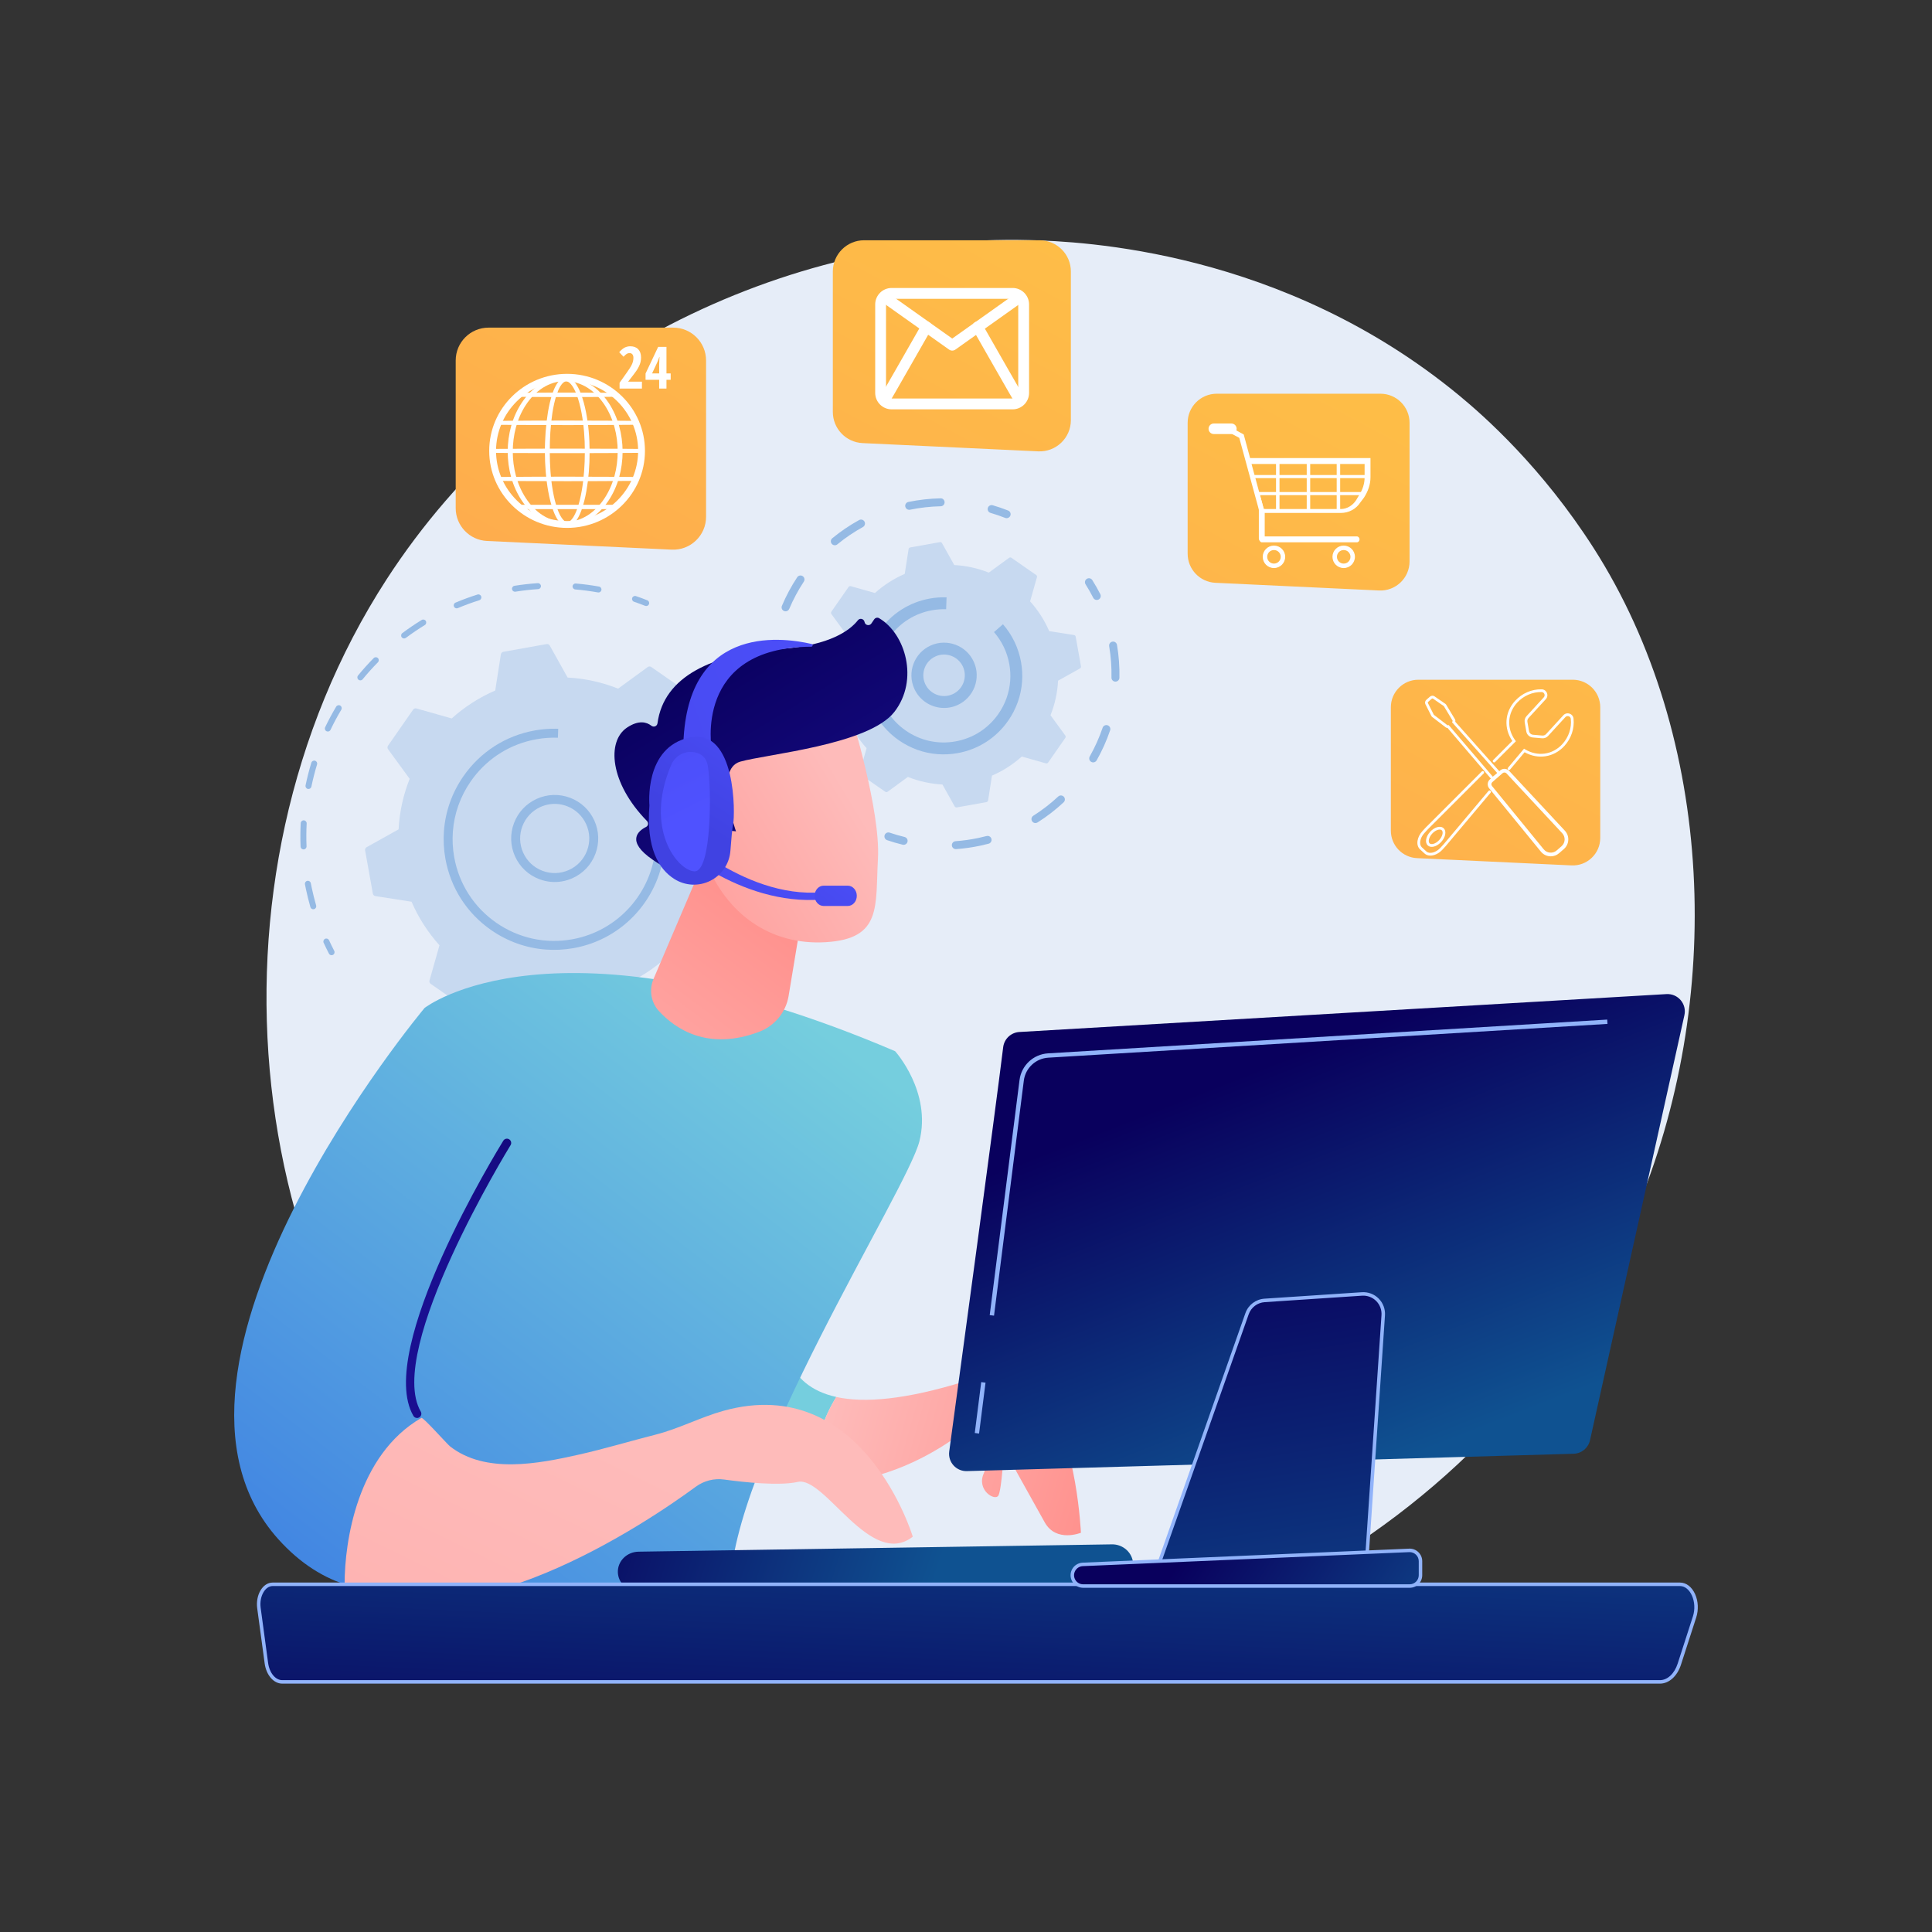 <svg width="380" height="380" viewBox="0 0 380 380" fill="none" xmlns="http://www.w3.org/2000/svg">
<rect x="0" y="0" width="380" height="380" fill="#333333" stroke="none"/>
<path d="M321.555 238.749C294.3 302.922 221.7 338.873 158.741 329.175C148.497 327.597 120.411 322.897 95.544 300.721C47.675 258.032 37.438 173.5 76.053 113.929C104.157 70.572 154.538 45.994 202.409 47.224C212.721 47.489 252.239 49.121 286.968 77.758C292.07 81.964 303.32 91.959 313.46 107.816C337.27 145.05 339.317 196.926 321.555 238.749Z" fill="#E6EDF8"/>
<path d="M151.916 140.76C151.728 140.746 151.549 140.642 151.449 140.465C151.069 139.794 150.669 139.126 150.259 138.477C150.086 138.204 150.167 137.842 150.441 137.669C150.715 137.496 151.077 137.578 151.25 137.851C151.67 138.515 152.08 139.2 152.47 139.886C152.629 140.168 152.53 140.526 152.249 140.686C152.144 140.745 152.028 140.769 151.916 140.76Z" fill="#95BAE4"/>
<path d="M105.326 214.351C104.439 214.295 103.529 214.193 102.643 214.079C102.322 214.038 102.095 213.744 102.137 213.422C102.178 213.101 102.474 212.883 102.793 212.916C103.658 213.028 104.554 213.114 105.413 213.181C106.049 213.229 106.7 213.264 107.349 213.286C107.681 213.273 107.927 213.568 107.916 213.891C107.905 214.215 107.634 214.469 107.31 214.458C106.645 214.435 105.977 214.399 105.326 214.351ZM114.792 214.133C114.518 214.112 114.288 213.9 114.254 213.618C114.216 213.296 114.445 213.004 114.767 212.966C116.228 212.791 117.703 212.546 119.152 212.239L119.278 212.213C119.594 212.145 119.906 212.348 119.973 212.664C120.04 212.981 119.838 213.293 119.521 213.36L119.395 213.386C117.912 213.701 116.402 213.951 114.906 214.13C114.867 214.135 114.829 214.136 114.792 214.133ZM126.56 211.245C126.34 211.228 126.139 211.088 126.055 210.868C125.94 210.566 126.093 210.227 126.395 210.112C127.819 209.571 129.229 208.958 130.587 208.29C130.877 208.148 131.229 208.266 131.372 208.557C131.515 208.848 131.395 209.199 131.105 209.342C129.713 210.027 128.269 210.654 126.812 211.208C126.729 211.239 126.643 211.251 126.56 211.245ZM137.267 205.58C137.098 205.567 136.935 205.482 136.83 205.331C136.644 205.066 136.709 204.7 136.974 204.515C138.217 203.645 139.433 202.705 140.59 201.721C140.836 201.512 141.206 201.542 141.416 201.788C141.626 202.035 141.596 202.405 141.349 202.615C140.165 203.623 138.919 204.585 137.647 205.476C137.532 205.556 137.397 205.59 137.267 205.58ZM146.261 197.465C146.139 197.456 146.02 197.41 145.921 197.324C145.676 197.112 145.65 196.742 145.862 196.497C146.855 195.351 147.806 194.143 148.69 192.906C148.878 192.643 149.244 192.581 149.508 192.77C149.772 192.959 149.833 193.325 149.644 193.589C148.74 194.854 147.765 196.091 146.748 197.265C146.622 197.41 146.44 197.479 146.261 197.465ZM153.018 187.407C152.943 187.401 152.868 187.381 152.796 187.345C152.507 187.199 152.392 186.845 152.538 186.557C153.225 185.202 153.856 183.799 154.412 182.387C154.531 182.085 154.872 181.939 155.173 182.057C155.474 182.176 155.622 182.517 155.503 182.818C154.934 184.263 154.288 185.7 153.585 187.087C153.474 187.305 153.247 187.424 153.018 187.407ZM157.131 176.01C157.102 176.008 157.073 176.003 157.044 175.997C156.729 175.925 156.53 175.611 156.602 175.295C156.938 173.812 157.207 172.297 157.402 170.794C157.443 170.472 157.739 170.236 158.059 170.287C158.38 170.329 158.606 170.623 158.565 170.944C158.366 172.484 158.09 174.035 157.746 175.554C157.681 175.841 157.416 176.031 157.131 176.01ZM158.328 163.947C158.031 163.925 157.794 163.681 157.786 163.378C157.748 161.86 157.638 160.326 157.458 158.817C157.419 158.496 157.649 158.204 157.97 158.166C158.293 158.126 158.584 158.357 158.622 158.678C158.807 160.224 158.92 161.795 158.959 163.348C158.967 163.672 158.711 163.941 158.387 163.949C158.367 163.949 158.348 163.949 158.328 163.947ZM156.548 151.959C156.308 151.941 156.094 151.776 156.027 151.53C155.621 150.061 155.143 148.599 154.607 147.185C154.492 146.882 154.645 146.544 154.947 146.428C155.249 146.315 155.589 146.465 155.704 146.769C156.253 148.217 156.742 149.714 157.157 151.218C157.243 151.53 157.06 151.853 156.748 151.939C156.681 151.958 156.614 151.964 156.548 151.959Z" fill="#95BAE4"/>
<path d="M95.292 212.543C95.252 212.54 95.212 212.532 95.171 212.521C94.418 212.302 93.657 212.062 92.91 211.807C92.603 211.703 92.44 211.37 92.544 211.063C92.649 210.756 92.983 210.589 93.288 210.697C94.018 210.946 94.762 211.181 95.498 211.395C95.809 211.485 95.988 211.81 95.898 212.121C95.82 212.392 95.562 212.563 95.292 212.543Z" fill="#95BAE4"/>
<path d="M65.176 187.876C64.98 187.861 64.796 187.749 64.698 187.561C64.339 186.868 63.988 186.151 63.656 185.429C63.521 185.135 63.65 184.787 63.944 184.651C64.239 184.516 64.587 184.645 64.722 184.939C65.046 185.644 65.388 186.344 65.74 187.021C65.889 187.308 65.776 187.662 65.489 187.811C65.389 187.864 65.281 187.884 65.176 187.876Z" fill="#95BAE4"/>
<path d="M61.574 178.838C61.336 178.82 61.124 178.658 61.054 178.416C60.722 177.263 60.427 176.082 60.177 174.907C60.109 174.583 60.044 174.26 59.981 173.937C59.92 173.619 60.128 173.312 60.446 173.251C60.766 173.188 61.072 173.398 61.133 173.715C61.194 174.031 61.258 174.347 61.325 174.663C61.569 175.811 61.857 176.965 62.181 178.091C62.271 178.402 62.091 178.727 61.78 178.817C61.711 178.837 61.642 178.843 61.574 178.838ZM59.661 167.069C59.368 167.047 59.132 166.808 59.12 166.508C59.058 164.979 59.067 163.429 59.147 161.901C59.163 161.578 59.439 161.329 59.762 161.346C60.074 161.366 60.335 161.639 60.317 161.962C60.239 163.455 60.231 164.968 60.291 166.46C60.305 166.783 60.053 167.056 59.729 167.07C59.706 167.071 59.684 167.07 59.661 167.069ZM60.632 155.182C60.606 155.181 60.581 155.177 60.556 155.172C60.239 155.107 60.035 154.796 60.1 154.479C60.409 152.981 60.792 151.479 61.238 150.016C61.332 149.706 61.662 149.533 61.97 149.626C62.279 149.721 62.454 150.048 62.36 150.358C61.924 151.787 61.55 153.252 61.249 154.716C61.188 155.008 60.921 155.204 60.632 155.182ZM64.435 143.882C64.364 143.877 64.293 143.859 64.225 143.826C63.933 143.687 63.809 143.337 63.949 143.045C64.609 141.664 65.34 140.299 66.123 138.985C66.288 138.707 66.648 138.614 66.927 138.781C67.205 138.947 67.296 139.307 67.13 139.585C66.365 140.868 65.651 142.202 65.008 143.55C64.9 143.775 64.668 143.9 64.435 143.882ZM70.828 133.819C70.712 133.811 70.597 133.768 70.501 133.688C70.25 133.483 70.213 133.114 70.419 132.863C71.387 131.681 72.423 130.53 73.497 129.439C73.724 129.209 74.096 129.206 74.326 129.433C74.557 129.661 74.559 130.032 74.332 130.263C73.283 131.328 72.271 132.452 71.326 133.606C71.2 133.76 71.012 133.833 70.828 133.819ZM79.44 125.578C79.276 125.565 79.12 125.485 79.014 125.344C78.82 125.085 78.873 124.717 79.132 124.523C80.355 123.608 81.636 122.739 82.942 121.94C83.218 121.771 83.579 121.857 83.748 122.134C83.917 122.409 83.831 122.77 83.554 122.94C82.28 123.721 81.028 124.569 79.834 125.462C79.716 125.551 79.576 125.588 79.44 125.578ZM89.781 119.652C89.568 119.636 89.372 119.505 89.284 119.294C89.158 118.996 89.298 118.652 89.597 118.526C91.006 117.933 92.46 117.399 93.918 116.938C94.228 116.84 94.556 117.012 94.654 117.32C94.752 117.629 94.581 117.959 94.272 118.056C92.847 118.507 91.428 119.028 90.052 119.608C89.963 119.645 89.871 119.659 89.781 119.652ZM101.244 116.382C100.98 116.362 100.753 116.163 100.71 115.889C100.659 115.569 100.876 115.269 101.196 115.218C102.707 114.976 104.247 114.802 105.773 114.7C106.093 114.681 106.375 114.923 106.397 115.247C106.419 115.57 106.174 115.849 105.851 115.871C104.361 115.97 102.857 116.14 101.381 116.376C101.335 116.383 101.289 116.385 101.244 116.382ZM117.673 116.531C117.653 116.53 117.633 116.527 117.613 116.524C116.14 116.259 114.64 116.062 113.154 115.937C112.832 115.909 112.592 115.626 112.619 115.303C112.646 114.982 112.927 114.743 113.247 114.767C113.249 114.767 113.251 114.768 113.253 114.768C114.775 114.896 116.312 115.099 117.82 115.369C118.138 115.426 118.351 115.731 118.293 116.05C118.24 116.348 117.969 116.553 117.673 116.531Z" fill="#95BAE4"/>
<path d="M127.057 119.196C126.999 119.192 126.941 119.179 126.884 119.157C126.172 118.875 125.441 118.606 124.711 118.358C124.404 118.253 124.241 117.92 124.345 117.614C124.449 117.307 124.783 117.14 125.089 117.248C125.836 117.502 126.586 117.777 127.316 118.066C127.617 118.185 127.764 118.525 127.646 118.826C127.549 119.072 127.306 119.215 127.057 119.196Z" fill="#95BAE4"/>
<path d="M128.091 131.186C127.884 131.041 127.608 131.044 127.404 131.193L121.581 135.444C118.452 134.201 115.102 133.448 111.643 133.265L108.13 126.975C108.007 126.755 107.757 126.637 107.508 126.681L98.997 128.206C98.748 128.251 98.555 128.448 98.516 128.697L97.405 135.816C94.224 137.189 91.344 139.057 88.841 141.309L81.905 139.344C81.661 139.275 81.401 139.368 81.257 139.575L76.317 146.672C76.172 146.879 76.175 147.156 76.324 147.36L80.575 153.182C79.332 156.311 78.579 159.661 78.397 163.121L72.106 166.634C71.886 166.757 71.767 167.006 71.812 167.255L73.337 175.767C73.381 176.016 73.579 176.209 73.829 176.248L80.947 177.359C82.32 180.54 84.188 183.42 86.44 185.923L84.474 192.859C84.406 193.102 84.499 193.362 84.706 193.506L91.803 198.447C92.01 198.591 92.287 198.588 92.491 198.439L98.313 194.188C101.442 195.431 104.792 196.184 108.252 196.367L111.764 202.657C111.888 202.878 112.137 202.996 112.386 202.951L120.898 201.427C121.147 201.382 121.34 201.185 121.378 200.935L122.489 193.817C125.67 192.444 128.551 190.575 131.053 188.324L137.99 190.289C138.233 190.358 138.493 190.265 138.637 190.057L143.578 182.961C143.722 182.753 143.719 182.477 143.57 182.273L139.319 176.45C140.562 173.321 141.315 169.972 141.498 166.512L147.788 162.999C148.008 162.876 148.127 162.626 148.082 162.378L146.557 153.866C146.513 153.617 146.315 153.424 146.066 153.385L138.947 152.274C137.575 149.093 135.706 146.213 133.455 143.71L135.42 136.774C135.489 136.531 135.396 136.271 135.188 136.126L128.091 131.186Z" fill="#C7D9F0"/>
<path d="M108.476 173.457C107.666 173.396 106.86 173.219 106.08 172.925C103.941 172.117 102.245 170.526 101.303 168.442C100.362 166.359 100.288 164.034 101.095 161.896C101.902 159.757 103.493 158.061 105.577 157.119C107.659 156.178 109.985 156.105 112.123 156.911C114.262 157.718 115.958 159.31 116.9 161.393C117.841 163.476 117.915 165.801 117.108 167.94C116.301 170.078 114.71 171.774 112.626 172.716C111.304 173.314 109.884 173.562 108.476 173.457ZM109.599 158.134C108.48 158.051 107.352 158.248 106.301 158.723C102.885 160.266 101.362 164.302 102.906 167.718C103.654 169.373 105.002 170.637 106.701 171.279C108.4 171.92 110.247 171.861 111.902 171.113C113.557 170.365 114.821 169.018 115.462 167.318C116.104 165.619 116.045 163.772 115.297 162.118C114.548 160.463 113.201 159.198 111.502 158.557C110.882 158.323 110.241 158.182 109.599 158.134Z" fill="#95BAE4"/>
<path d="M107.354 186.767C103.523 186.481 99.823 185.176 96.587 182.923C91.82 179.604 88.63 174.628 87.606 168.911C87.277 167.074 87.184 165.231 87.32 163.418C87.606 159.587 88.912 155.888 91.164 152.653C94.483 147.886 99.459 144.696 105.177 143.672C105.326 143.646 105.475 143.62 105.625 143.597C106.855 143.402 108.098 143.313 109.332 143.33C109.486 143.332 109.64 143.336 109.794 143.341L109.732 145.099C108.321 145.05 106.892 145.152 105.487 145.404C100.511 146.295 96.147 148.97 93.108 152.97C92.937 153.195 92.77 153.425 92.608 153.658C90.538 156.631 89.338 160.031 89.075 163.552C88.95 165.219 89.035 166.912 89.338 168.6C90.279 173.855 93.21 178.429 97.592 181.479C101.973 184.53 107.28 185.691 112.535 184.749C121.693 183.108 128.283 175.436 128.944 166.559C129.066 164.921 128.986 163.242 128.684 161.553C128.045 157.986 126.455 154.666 124.086 151.95L125.412 150.794C127.99 153.749 129.72 157.362 130.415 161.242C130.745 163.081 130.831 164.907 130.699 166.689C129.979 176.348 122.809 184.696 112.845 186.481C111.009 186.81 109.167 186.903 107.354 186.767Z" fill="#95BAE4"/>
<path d="M215.665 118.004C215.402 117.985 215.155 117.833 215.027 117.58C214.566 116.675 214.059 115.783 213.518 114.928C213.288 114.564 213.397 114.082 213.761 113.851C214.126 113.621 214.608 113.73 214.839 114.094C215.405 114.989 215.937 115.924 216.419 116.871C216.615 117.256 216.461 117.726 216.077 117.922C215.945 117.989 215.803 118.015 215.665 118.004Z" fill="#95BAE4"/>
<path d="M187.94 167.008C187.56 166.98 187.249 166.677 187.221 166.285C187.19 165.855 187.514 165.481 187.944 165.451C189.456 165.343 190.981 165.127 192.48 164.808C193.008 164.696 193.531 164.571 194.048 164.436C194.465 164.326 194.892 164.576 195.001 164.993C195.111 165.411 194.862 165.837 194.444 165.947C193.904 166.089 193.358 166.218 192.804 166.336C191.236 166.669 189.638 166.896 188.056 167.009C188.017 167.012 187.978 167.011 187.94 167.008ZM203.601 161.883C203.362 161.865 203.135 161.739 202.998 161.522C202.767 161.156 202.876 160.674 203.241 160.444C204.981 159.345 206.627 158.074 208.134 156.666C208.449 156.371 208.942 156.387 209.238 156.703C209.532 157.018 209.516 157.512 209.2 157.807C207.622 159.282 205.898 160.613 204.075 161.765C203.928 161.858 203.762 161.895 203.601 161.883ZM214.958 149.951C214.847 149.943 214.736 149.911 214.632 149.852C214.257 149.64 214.125 149.163 214.337 148.788C215.354 146.992 216.206 145.093 216.869 143.144C217.008 142.736 217.45 142.515 217.86 142.656C218.269 142.795 218.487 143.238 218.348 143.647C217.653 145.689 216.761 147.677 215.696 149.557C215.542 149.829 215.25 149.973 214.958 149.951ZM219.334 134.067C218.923 134.036 218.603 133.689 218.612 133.272C218.655 131.217 218.503 129.142 218.16 127.103C218.089 126.677 218.376 126.275 218.801 126.203C219.225 126.128 219.629 126.418 219.701 126.843C220.06 128.979 220.219 131.153 220.174 133.304C220.165 133.736 219.808 134.078 219.377 134.069C219.362 134.069 219.348 134.068 219.334 134.067Z" fill="#95BAE4"/>
<path d="M177.677 166.162C177.636 166.159 177.594 166.153 177.551 166.143C176.518 165.894 175.486 165.593 174.484 165.25C174.076 165.11 173.859 164.667 173.998 164.258C174.138 163.851 174.582 163.634 174.99 163.772C175.946 164.1 176.931 164.387 177.918 164.624C178.337 164.726 178.595 165.147 178.494 165.566C178.403 165.943 178.052 166.19 177.677 166.162Z" fill="#95BAE4"/>
<path d="M155.606 148.901C155.345 148.882 155.1 148.732 154.97 148.482C154.483 147.542 154.033 146.566 153.633 145.579C153.471 145.179 153.663 144.723 154.063 144.561C154.462 144.399 154.918 144.592 155.08 144.992C155.462 145.934 155.892 146.866 156.357 147.763C156.555 148.145 156.406 148.617 156.023 148.815C155.89 148.885 155.746 148.912 155.606 148.901Z" fill="#95BAE4"/>
<path d="M151.934 136.247C151.56 136.219 151.249 135.923 151.215 135.536C151.054 133.69 151.041 131.818 151.179 129.971C151.199 129.701 151.222 129.432 151.249 129.163C151.292 128.734 151.685 128.447 152.103 128.463C152.533 128.505 152.846 128.888 152.803 129.317C152.778 129.574 152.756 129.83 152.736 130.088C152.605 131.851 152.617 133.638 152.771 135.4C152.809 135.83 152.491 136.208 152.061 136.247C152.019 136.25 151.976 136.25 151.934 136.247ZM154.455 120.238C154.373 120.232 154.29 120.213 154.21 120.178C153.812 120.011 153.626 119.553 153.794 119.155C154.618 117.202 155.629 115.313 156.798 113.541C157.036 113.181 157.519 113.082 157.88 113.319C158.24 113.556 158.339 114.041 158.102 114.401C156.986 116.093 156.02 117.898 155.233 119.763C155.099 120.079 154.78 120.262 154.455 120.238ZM164.139 107.245C163.935 107.23 163.736 107.134 163.595 106.963C163.32 106.63 163.368 106.137 163.701 105.863C165.339 104.516 167.113 103.313 168.974 102.289C169.351 102.081 169.827 102.219 170.035 102.596C170.242 102.974 170.105 103.449 169.727 103.657C167.951 104.635 166.257 105.783 164.694 107.069C164.532 107.203 164.333 107.26 164.139 107.245ZM178.764 100.271C178.425 100.245 178.13 99.999 178.057 99.65C177.97 99.227 178.242 98.814 178.665 98.727C180.752 98.297 182.882 98.058 184.994 98.017C185.435 97.991 185.782 98.35 185.791 98.782C185.799 99.213 185.456 99.57 185.025 99.578C183.008 99.618 180.974 99.846 178.98 100.257C178.907 100.272 178.835 100.276 178.764 100.271Z" fill="#95BAE4"/>
<path d="M197.938 101.919C197.861 101.913 197.784 101.896 197.709 101.866C196.766 101.494 195.796 101.161 194.824 100.879C194.41 100.759 194.172 100.325 194.292 99.911C194.412 99.497 194.845 99.258 195.26 99.379C196.278 99.675 197.295 100.023 198.283 100.413C198.684 100.572 198.881 101.025 198.722 101.427C198.593 101.753 198.27 101.943 197.938 101.919Z" fill="#95BAE4"/>
<path d="M198.941 109.713C198.799 109.614 198.61 109.616 198.47 109.718L194.487 112.626C192.346 111.776 190.055 111.261 187.688 111.136L185.285 106.833C185.201 106.682 185.03 106.601 184.86 106.631L179.037 107.674C178.867 107.705 178.735 107.84 178.708 108.011L177.948 112.88C175.772 113.82 173.802 115.098 172.089 116.638L167.344 115.294C167.178 115.247 167 115.31 166.901 115.452L163.521 120.307C163.423 120.449 163.425 120.638 163.527 120.777L166.435 124.761C165.584 126.901 165.07 129.193 164.944 131.56L160.641 133.963C160.49 134.047 160.409 134.218 160.44 134.388L161.483 140.211C161.513 140.381 161.649 140.513 161.819 140.54L166.689 141.3C167.628 143.476 168.906 145.446 170.447 147.158L169.102 151.903C169.055 152.07 169.119 152.248 169.261 152.346L174.116 155.726C174.258 155.825 174.447 155.823 174.586 155.721L178.569 152.813C180.71 153.663 183.001 154.178 185.368 154.303L187.771 158.606C187.856 158.757 188.026 158.838 188.196 158.808L194.019 157.765C194.19 157.734 194.322 157.599 194.348 157.428L195.108 152.558C197.285 151.62 199.255 150.341 200.967 148.801L205.712 150.145C205.878 150.192 206.056 150.129 206.155 149.987L209.535 145.132C209.633 144.99 209.631 144.801 209.529 144.661L206.622 140.678C207.472 138.538 207.987 136.246 208.112 133.879L212.415 131.476C212.566 131.392 212.647 131.221 212.616 131.051L211.573 125.228C211.543 125.058 211.408 124.926 211.237 124.899L206.367 124.139C205.428 121.963 204.15 119.993 202.609 118.281L203.954 113.536C204.001 113.369 203.937 113.192 203.795 113.093L198.941 109.713Z" fill="#C7D9F0"/>
<path d="M185.218 139.228C182.947 139.058 180.834 137.685 179.832 135.469C178.373 132.241 179.812 128.428 183.039 126.968H183.04C186.267 125.51 190.081 126.949 191.539 130.176C192.999 133.404 191.559 137.217 188.332 138.677C187.321 139.133 186.253 139.305 185.218 139.228ZM184.005 129.103C181.954 130.03 181.04 132.453 181.967 134.504C182.894 136.554 185.316 137.469 187.367 136.541C189.417 135.614 190.331 133.192 189.405 131.141C188.478 129.092 186.055 128.176 184.005 129.103Z" fill="#95BAE4"/>
<path d="M184.444 148.335C181.722 148.133 179.095 147.205 176.796 145.605C173.41 143.247 171.145 139.713 170.417 135.652C170.183 134.347 170.117 133.038 170.214 131.75C170.417 129.029 171.344 126.402 172.944 124.104C175.302 120.718 178.837 118.452 182.898 117.725C183.982 117.53 185.085 117.451 186.177 117.49L186.094 119.832C185.169 119.799 184.232 119.866 183.311 120.031C180.016 120.622 177.129 122.405 175.134 125.072C175.105 125.112 175.075 125.152 175.046 125.193C174.985 125.275 174.926 125.358 174.867 125.442C173.51 127.392 172.723 129.621 172.551 131.929C172.469 133.021 172.525 134.132 172.723 135.238C173.341 138.684 175.262 141.682 178.135 143.682C181.007 145.683 184.486 146.445 187.931 145.825C191.376 145.209 194.375 143.287 196.374 140.415C197.731 138.465 198.519 136.236 198.691 133.928C198.773 132.836 198.716 131.725 198.518 130.619C198.099 128.28 197.057 126.103 195.505 124.324L197.27 122.784C199.102 124.883 200.33 127.449 200.824 130.205C201.058 131.51 201.124 132.819 201.028 134.107C200.824 136.827 199.897 139.455 198.297 141.753C195.94 145.139 192.405 147.404 188.344 148.132C187.04 148.365 185.731 148.431 184.444 148.335Z" fill="#95BAE4"/>
<path d="M164.489 274.765C144.186 270.288 159.481 240.17 160.202 239.004L123.818 251.78C123.818 251.78 120.569 269.289 143.21 285.403C148.938 289.479 154.734 291.236 160.198 291.595C159.825 284.567 161.906 278.948 164.489 274.765Z" fill="url(#paint0_linear_1284_1122)"/>
<path d="M205.814 276.155C199.849 268.864 189.95 271.64 189.95 271.64C178.154 275.314 170.009 275.986 164.489 274.769C161.906 278.952 159.824 284.571 160.198 291.599C172.02 292.375 182.286 286.58 186.927 283.428C188.598 282.294 190.879 282.663 192.061 284.301C193.262 285.964 194.29 288.067 193.515 289.752C191.988 293.075 195.707 295.328 196.37 294.154C197.033 292.98 197.476 285.028 197.476 285.028C197.476 285.028 203.234 295.435 205.496 299.448C207.757 303.461 212.604 301.471 212.604 301.471C212.604 301.471 211.78 283.445 205.814 276.155Z" fill="url(#paint1_linear_1284_1122)"/>
<path d="M83.505 198.256C83.505 198.256 109.051 178.131 176.054 206.756C176.054 206.756 183.3 214.749 180.831 224.489C178.363 234.23 143.469 288.427 143.637 312.733C143.637 312.733 118.425 330.002 83.267 317.012C83.267 317.012 67.442 253.886 83.505 198.256Z" fill="url(#paint2_linear_1284_1122)"/>
<path d="M137.712 171.051L128.544 192.533C127.634 194.666 128.025 197.145 129.593 198.854C132.76 202.308 139.186 206.802 149.361 202.923C152.387 201.768 154.58 199.092 155.109 195.896L159.009 172.352L137.712 171.051Z" fill="url(#paint3_linear_1284_1122)"/>
<path d="M82.882 278.884C75.487 266.181 100.553 225.626 100.553 225.626L83.505 198.258C83.505 198.258 24.386 268.867 54.719 302.715C59.067 307.568 63.799 310.47 68.715 311.895C69.942 294.213 77.226 284.124 82.882 278.884Z" fill="url(#paint4_linear_1284_1122)"/>
<path d="M82.271 278.866C81.909 278.972 81.508 278.824 81.31 278.483C73.749 265.496 97.959 226.036 98.992 224.362C99.235 223.97 99.751 223.846 100.147 224.09C100.541 224.333 100.663 224.851 100.42 225.244C100.172 225.645 75.701 265.515 82.76 277.639C82.993 278.039 82.857 278.553 82.457 278.786C82.397 278.82 82.335 278.847 82.271 278.866Z" fill="url(#paint5_linear_1284_1122)"/>
<path d="M142.32 277.483C137.784 278.741 133.564 280.997 129.007 282.157C123.946 283.445 118.943 284.959 113.847 286.106C105.918 287.891 95.487 289.937 88.524 284.488C87.937 284.028 83.215 278.69 82.882 278.883C70.24 286.187 67.781 303.255 67.781 311.536C90.831 324.14 127.082 299.597 136.847 292.425C138.454 291.245 140.442 290.734 142.417 291.004C146.41 291.552 153.293 292.288 156.923 291.472C162.232 290.279 171.233 308.681 179.532 302.248C179.532 302.248 169.837 269.855 142.32 277.483Z" fill="url(#paint6_linear_1284_1122)"/>
<path d="M167.418 140.688C167.418 140.688 173.207 159.435 172.683 168.878C172.159 178.321 173.502 184.636 162.44 185.315C151.378 185.995 142.84 179.57 138.931 169.669C138.931 169.669 132.779 154.4 135.177 148.695C137.575 142.99 167.418 140.688 167.418 140.688Z" fill="url(#paint7_linear_1284_1122)"/>
<path d="M143.388 163.359L144.76 163.512C144.76 163.512 140.401 151.289 145.595 149.806C150.788 148.323 170.907 146.506 175.93 139.999C180.772 133.726 178.093 124.627 172.904 121.586C172.576 121.393 172.151 121.51 171.937 121.825L171.389 122.63C171.014 123.182 170.158 122.996 170.045 122.339C169.938 121.716 169.138 121.493 168.747 121.99C167.214 123.932 163.318 126.934 153.688 127.623C140.024 128.601 130.568 133.032 129.319 142.261C129.239 142.845 128.577 143.098 128.11 142.737C127.189 142.025 125.639 141.566 123.327 143.107C119.306 145.789 119.915 153.975 127.239 161.47C127.586 161.826 127.517 162.424 127.072 162.647C125.505 163.436 123.075 165.456 128.382 169.102C133.81 172.832 137.264 172.876 138.59 172.69C138.947 172.64 139.216 172.35 139.234 171.99L139.642 163.734C139.663 163.306 140.04 162.986 140.464 163.033L143.388 163.359Z" fill="url(#paint8_linear_1284_1122)"/>
<path d="M143.534 165.115C143.534 165.115 141.839 153.362 136.361 155.993C130.883 158.624 137.591 169.087 141.66 169.973L143.534 165.115Z" fill="url(#paint9_linear_1284_1122)"/>
<path d="M125.556 313.099C125.627 313.101 125.698 313.102 125.77 313.1L218.79 311.661C221.09 311.626 222.917 309.827 222.872 307.644C222.827 305.461 220.919 303.684 218.626 303.756L125.606 305.195C123.306 305.23 121.479 307.029 121.524 309.212C121.568 311.327 123.354 313.027 125.556 313.099Z" fill="url(#paint10_linear_1284_1122)"/>
<path d="M161.764 176.914C145.191 178.32 131.632 165.342 131.536 165.147V162.223C131.628 162.409 145.915 176.831 161.669 175.495L161.764 176.914Z" fill="url(#paint11_linear_1284_1122)"/>
<path d="M168.521 176.196C168.521 177.299 167.725 178.193 166.743 178.193H162C161.018 178.193 160.222 177.299 160.222 176.196C160.222 175.093 161.018 174.199 162 174.199H166.743C167.725 174.199 168.521 175.093 168.521 176.196Z" fill="url(#paint12_linear_1284_1122)"/>
<path d="M140.003 147.506C140.003 147.506 136.218 127.311 159.565 127.198C159.888 127.196 159.942 126.733 159.627 126.66C153.231 125.186 134.668 123.004 134.388 147.239C137.945 148.52 140.003 147.506 140.003 147.506Z" fill="url(#paint13_linear_1284_1122)"/>
<path d="M135.725 145.042C126.614 146.891 127.734 158.413 127.734 158.413C127.078 166.774 129.518 170.919 132.646 172.894C134.782 174.244 137.471 174.368 139.727 173.23C141.983 172.092 143.477 169.854 143.663 167.334C143.831 165.059 144.024 162.896 144.193 162.128C144.601 160.266 144.836 143.193 135.725 145.042Z" fill="url(#paint14_linear_1284_1122)"/>
<path d="M136.562 147.953C134.671 147.624 132.806 148.629 132.045 150.391C126.6 163.005 133.285 171.211 136.567 171.382C140.027 171.562 139.956 154.92 139.222 150.653C138.914 148.865 137.778 148.164 136.562 147.953Z" fill="url(#paint15_linear_1284_1122)"/>
<path d="M50.93 316.275C50.775 315.126 50.986 313.938 51.506 313.035C52.026 312.132 52.8 311.609 53.618 311.609H330.443C331.518 311.609 332.518 312.394 333.097 313.69C333.676 314.987 333.754 316.616 333.303 318.013L330.303 327.311C329.616 329.44 328.128 330.803 326.49 330.803H55.517C53.994 330.803 52.684 329.256 52.395 327.114L50.93 316.275Z" fill="url(#paint16_linear_1284_1122)"/>
<path d="M326.49 331.149H55.517C53.822 331.149 52.366 329.473 52.054 327.163L50.589 316.324C50.424 315.097 50.65 313.837 51.208 312.867C51.793 311.852 52.671 311.27 53.617 311.27H330.442C331.662 311.27 332.771 312.123 333.41 313.553C334.026 314.932 334.108 316.64 333.629 318.122L330.629 327.419C329.898 329.685 328.273 331.149 326.49 331.149ZM51.269 316.232L52.734 327.071C52.999 329.037 54.17 330.463 55.517 330.463H326.49C327.97 330.463 329.339 329.186 329.976 327.209L332.977 317.912C333.404 316.586 333.332 315.061 332.784 313.834C332.258 312.658 331.383 311.956 330.443 311.956H53.617C52.923 311.956 52.261 312.413 51.803 313.21C51.318 314.051 51.123 315.152 51.269 316.232Z" fill="#91B3FA"/>
<path d="M197.313 205.969C195.749 218.745 188.715 270.657 186.702 285.489C186.418 287.575 188.075 289.41 190.179 289.35L309.507 285.935C311.069 285.89 312.4 284.79 312.739 283.265L331.302 199.669C331.792 197.459 330.033 195.393 327.773 195.526L200.498 202.98C198.853 203.077 197.513 204.333 197.313 205.969Z" fill="url(#paint17_linear_1284_1122)"/>
<path d="M245.278 258.391L227.642 308.447L268.65 309.316L272.064 258.691C272.224 256.316 270.254 254.343 267.878 254.501L248.728 255.773C247.157 255.877 245.8 256.907 245.278 258.391Z" fill="url(#paint18_linear_1284_1122)"/>
<path d="M268.969 309.668L268.642 309.661L227.16 308.782L244.954 258.279C245.523 256.664 246.995 255.546 248.705 255.433L267.855 254.161C269.089 254.082 270.293 254.533 271.165 255.406C272.037 256.279 272.489 257.486 272.406 258.717L268.969 309.668ZM228.122 308.116L268.329 308.969L271.721 258.671C271.791 257.637 271.411 256.624 270.679 255.891C269.947 255.158 268.935 254.778 267.901 254.846L248.75 256.117C247.315 256.213 246.078 257.151 245.601 258.507L228.122 308.116Z" fill="#91B3FA"/>
<path d="M211.019 309.158C210.567 310.535 211.593 311.952 213.042 311.952H277.263C278.44 311.952 279.393 310.998 279.393 309.822V307.067C279.393 305.855 278.383 304.888 277.172 304.939L212.951 307.694C212.065 307.732 211.295 308.315 211.019 309.158Z" fill="url(#paint19_linear_1284_1122)"/>
<path d="M277.263 312.298H213.042C212.24 312.298 211.509 311.925 211.039 311.276C210.568 310.626 210.442 309.816 210.692 309.054C211.011 308.082 211.913 307.399 212.936 307.355L277.157 304.6C277.837 304.57 278.482 304.815 278.973 305.285C279.465 305.756 279.735 306.39 279.735 307.071V309.825C279.736 311.189 278.626 312.298 277.263 312.298ZM277.265 305.284C277.239 305.284 277.213 305.284 277.186 305.285L212.965 308.04C212.226 308.072 211.575 308.565 211.344 309.268C211.163 309.819 211.255 310.404 211.595 310.873C211.935 311.343 212.462 311.612 213.042 311.612H277.263C278.248 311.612 279.05 310.811 279.05 309.825V307.071C279.05 306.579 278.854 306.121 278.499 305.78C278.163 305.459 277.727 305.284 277.265 305.284Z" fill="#91B3FA"/>
<path d="M195.511 258.775L194.664 258.668L200.527 212.431C200.891 209.563 203.248 207.355 206.134 207.181L316.119 200.539L316.171 201.391L206.186 208.033C203.709 208.182 201.685 210.077 201.374 212.538L195.511 258.775Z" fill="#91B3FA"/>
<path d="M192.571 281.96L191.725 281.854L192.994 271.844L193.841 271.95L192.571 281.96Z" fill="#91B3FA"/>
<path d="M233.595 83.165V108.908C233.595 111.966 235.998 114.485 239.053 114.629L271.245 116.141C274.511 116.295 277.242 113.689 277.242 110.42V83.165C277.242 80.002 274.677 77.438 271.514 77.438H239.322C236.159 77.438 233.595 80.002 233.595 83.165Z" fill="url(#paint20_linear_1284_1122)"/>
<path d="M245.88 90.1L244.623 85.455L240.956 83.457L240.468 84.351L243.749 86.123L247.66 100.462L247.781 100.888H263.737C265.291 100.888 266.722 100.125 267.565 98.819L268.281 97.875C269.05 96.682 269.558 95.311 269.558 93.891V90.1H245.88ZM268.402 93.891C268.402 95.113 268.017 96.301 267.354 97.327L266.721 98.391C266.068 99.402 264.942 100.117 263.737 100.117H248.564L247.734 97.052L246.16 91.256H268.402V93.891Z" fill="white"/>
<path d="M267.408 106.088C267.408 106.37 267.179 106.665 266.895 106.665H248.173C247.89 106.665 247.599 106.222 247.599 105.94V97.112C247.599 97.014 247.656 97.035 247.703 96.957L248.565 100.116H248.754V105.509H266.895C267.179 105.509 267.408 105.804 267.408 106.088Z" fill="white"/>
<path d="M257.699 90.602H257.016V100.211H257.699V90.602Z" fill="white"/>
<path d="M251.663 90.602H250.979V100.211H251.663V90.602Z" fill="white"/>
<path d="M263.594 90.602H262.91V100.211H263.594V90.602Z" fill="white"/>
<path d="M268.648 93.43H246.421V94.041H268.648V93.43Z" fill="white"/>
<path d="M268.092 96.777H247.392V97.388H268.092V96.777Z" fill="white"/>
<path d="M250.572 107.312C249.353 107.312 248.364 108.301 248.364 109.52C248.364 110.739 249.352 111.727 250.572 111.727C251.791 111.727 252.779 110.739 252.779 109.52C252.779 108.301 251.791 107.312 250.572 107.312ZM250.572 110.852C249.836 110.852 249.239 110.256 249.239 109.52C249.239 108.784 249.836 108.187 250.572 108.187C251.308 108.187 251.904 108.784 251.904 109.52C251.904 110.256 251.307 110.852 250.572 110.852Z" fill="white"/>
<path d="M264.29 107.312C263.07 107.312 262.082 108.301 262.082 109.52C262.082 110.739 263.07 111.727 264.29 111.727C265.508 111.727 266.497 110.739 266.497 109.52C266.497 108.301 265.509 107.312 264.29 107.312ZM264.29 110.852C263.554 110.852 262.957 110.256 262.957 109.52C262.957 108.784 263.554 108.187 264.29 108.187C265.025 108.187 265.622 108.784 265.622 109.52C265.622 110.256 265.025 110.852 264.29 110.852Z" fill="white"/>
<path d="M243.232 84.334C243.232 84.907 242.768 85.371 242.195 85.371H238.744C238.171 85.371 237.707 84.907 237.707 84.334C237.707 83.761 238.171 83.297 238.744 83.297H242.195C242.768 83.297 243.232 83.761 243.232 84.334Z" fill="white"/>
<path d="M163.808 53.401V81.015C163.808 84.296 166.386 86.998 169.663 87.152L204.195 88.775C207.697 88.939 210.627 86.144 210.627 82.638V53.401C210.627 50.008 207.876 47.258 204.483 47.258H169.951C166.558 47.258 163.808 50.008 163.808 53.401Z" fill="url(#paint21_linear_1284_1122)"/>
<path d="M199.171 80.512H175.374C173.59 80.512 172.14 79.061 172.14 77.278V59.875C172.14 58.092 173.59 56.641 175.374 56.641H199.171C200.954 56.641 202.405 58.092 202.405 59.875V77.278C202.405 79.061 200.954 80.512 199.171 80.512ZM175.374 58.772C174.766 58.772 174.271 59.267 174.271 59.875V77.278C174.271 77.886 174.766 78.381 175.374 78.381H199.171C199.779 78.381 200.274 77.886 200.274 77.278V59.875C200.274 59.267 199.779 58.772 199.171 58.772H175.374Z" fill="white"/>
<path d="M187.293 68.959C187.078 68.959 186.862 68.894 186.677 68.763L173.342 59.306C172.862 58.966 172.749 58.3 173.089 57.82C173.43 57.34 174.095 57.227 174.575 57.568L187.293 66.587L199.845 57.671C200.325 57.33 200.99 57.442 201.331 57.923C201.672 58.403 201.559 59.068 201.079 59.409L187.91 68.762C187.726 68.893 187.51 68.959 187.293 68.959Z" fill="white"/>
<path d="M174.122 79.768L173.813 77.659L173.957 78.715L173.064 78.134C173.312 77.737 178.121 69.326 181.293 63.768C181.585 63.258 182.235 63.078 182.747 63.371C183.258 63.663 183.436 64.314 183.144 64.825C183.144 64.825 181.087 68.428 179.026 72.033C177.995 73.835 176.963 75.638 176.187 76.99C174.639 79.687 174.639 79.687 174.122 79.768Z" fill="white"/>
<path d="M200.383 79.767C199.868 79.685 199.868 79.685 198.32 76.99C197.544 75.637 196.512 73.835 195.481 72.032C193.42 68.428 191.363 64.825 191.363 64.825C191.071 64.314 191.249 63.663 191.76 63.371C192.271 63.079 192.922 63.257 193.214 63.768C196.386 69.325 201.195 77.736 201.443 78.134L200.55 78.715L200.383 79.767Z" fill="white"/>
<path d="M273.565 139.099V163.388C273.565 166.274 275.833 168.65 278.716 168.786L309.089 170.213C312.17 170.358 314.747 167.899 314.747 164.815V139.099C314.747 136.115 312.328 133.695 309.343 133.695H278.969C275.985 133.695 273.565 136.115 273.565 139.099Z" fill="url(#paint22_linear_1284_1122)"/>
<path d="M281.338 168.286C280.896 168.286 280.493 168.151 280.187 167.871L279.308 167.064C278.883 166.674 278.706 166.074 278.811 165.376C278.91 164.717 279.252 164.04 279.774 163.47L280.36 162.831C280.402 162.786 280.444 162.742 280.487 162.699L291.442 151.744C291.548 151.639 291.718 151.639 291.824 151.744C291.929 151.849 291.929 152.02 291.824 152.126L280.869 163.08C280.831 163.118 280.794 163.157 280.758 163.196L280.172 163.835C279.721 164.326 279.427 164.902 279.344 165.456C279.267 165.972 279.384 166.401 279.673 166.667L280.552 167.473C281.17 168.04 282.442 167.701 283.33 166.732L283.916 166.093C283.953 166.054 283.988 166.014 284.022 165.973L292.771 155.567C292.867 155.453 293.037 155.438 293.151 155.534C293.265 155.63 293.28 155.8 293.184 155.914L284.435 166.32C284.396 166.367 284.355 166.413 284.314 166.458L283.728 167.097C283.022 167.866 282.119 168.286 281.338 168.286ZM281.603 166.567C281.304 166.567 281.036 166.477 280.83 166.288C280.22 165.729 280.425 164.547 281.296 163.597C281.695 163.163 282.174 162.845 282.647 162.703C283.168 162.546 283.626 162.616 283.937 162.901C284.247 163.185 284.356 163.636 284.245 164.169C284.144 164.652 283.869 165.157 283.47 165.591C282.893 166.22 282.19 166.567 281.603 166.567ZM283.166 163.161C283.029 163.161 282.896 163.191 282.802 163.22C282.421 163.334 282.028 163.598 281.694 163.962C281.06 164.652 280.827 165.553 281.195 165.89C281.521 166.19 282.372 165.99 283.072 165.227V165.227C283.406 164.862 283.635 164.448 283.717 164.058C283.758 163.862 283.793 163.502 283.572 163.298C283.458 163.194 283.31 163.161 283.166 163.161ZM296.807 151.455C296.746 151.455 296.684 151.434 296.634 151.392C296.52 151.296 296.505 151.126 296.601 151.012L299.757 147.258L299.955 147.378C302.413 148.875 305.361 148.466 307.291 146.362C308.541 144.999 309.148 143.187 308.958 141.388C308.932 141.146 308.777 140.956 308.543 140.879C308.358 140.817 308.088 140.829 307.888 141.048L304.487 144.755C304.191 145.078 303.753 145.249 303.315 145.211L301.486 145.054C300.843 144.998 300.316 144.515 300.205 143.879L299.89 142.07C299.815 141.638 299.947 141.186 300.244 140.863L303.645 137.155C303.845 136.937 303.834 136.668 303.757 136.488C303.66 136.262 303.457 136.124 303.213 136.119C301.409 136.085 299.651 136.846 298.402 138.208C296.471 140.312 296.318 143.285 298.021 145.605L298.158 145.791L294.069 149.88C293.964 149.985 293.793 149.985 293.688 149.88C293.582 149.775 293.582 149.604 293.688 149.499L297.452 145.735C295.736 143.23 295.947 140.086 298.004 137.843C299.358 136.367 301.257 135.539 303.224 135.58C303.678 135.588 304.072 135.855 304.253 136.275C304.435 136.702 304.355 137.179 304.042 137.52L300.642 141.228C300.457 141.428 300.375 141.709 300.422 141.977L300.737 143.786C300.805 144.181 301.132 144.482 301.532 144.516L303.362 144.674C303.634 144.697 303.905 144.591 304.09 144.39L307.49 140.683C307.803 140.342 308.271 140.221 308.712 140.366C309.146 140.509 309.446 140.879 309.494 141.331C309.701 143.283 309.043 145.25 307.689 146.726C305.631 148.969 302.517 149.45 299.874 147.956L297.014 151.358C296.96 151.422 296.884 151.455 296.807 151.455Z" fill="white"/>
<path d="M305.018 168.427C304.947 168.427 304.875 168.423 304.802 168.417C304.12 168.36 303.505 168.036 303.071 167.505L292.906 155.059C292.466 154.521 292.532 153.742 293.056 153.285L295.061 151.536C295.584 151.08 296.365 151.12 296.838 151.628L307.791 163.388C308.258 163.889 308.495 164.542 308.46 165.226C308.424 165.91 308.121 166.535 307.604 166.986L306.661 167.808C306.2 168.211 305.623 168.427 305.018 168.427ZM295.533 152.078L293.529 153.827C293.299 154.027 293.271 154.368 293.463 154.604L303.628 167.05C303.937 167.428 304.376 167.659 304.863 167.701C305.35 167.741 305.82 167.588 306.188 167.266L307.131 166.444C307.5 166.122 307.716 165.677 307.741 165.189C307.767 164.701 307.597 164.235 307.264 163.878L296.312 152.119C296.104 151.896 295.763 151.878 295.533 152.078Z" fill="white"/>
<path d="M293.546 153.508L284.723 143.188C284.584 143.184 284.454 143.14 284.348 143.058L281.701 141.028C281.628 140.972 281.571 140.903 281.529 140.821L280.357 138.5C280.213 138.216 280.301 137.853 280.57 137.618L281.231 137.042C281.5 136.807 281.871 136.769 282.133 136.95L284.277 138.429C284.348 138.478 284.407 138.54 284.452 138.614L286.164 141.454C286.255 141.604 286.277 141.784 286.231 141.961L295.321 152.171L293.546 153.508ZM284.942 142.614L293.627 152.772L294.529 152.093L285.592 142.053L285.684 141.886C285.716 141.828 285.723 141.767 285.702 141.732L283.99 138.893C283.985 138.885 283.979 138.878 283.971 138.873L281.827 137.394C281.779 137.361 281.673 137.372 281.586 137.448L280.925 138.025C280.837 138.101 280.812 138.204 280.838 138.257L282.011 140.577C282.015 140.586 282.021 140.594 282.03 140.6L284.676 142.63C284.699 142.648 284.741 142.654 284.787 142.644L284.942 142.614Z" fill="white"/>
<path d="M89.631 70.903V99.946C89.631 103.397 92.342 106.239 95.789 106.401L132.109 108.107C135.792 108.28 138.874 105.34 138.874 101.653V70.903C138.874 67.334 135.981 64.441 132.412 64.441H96.093C92.524 64.441 89.631 67.334 89.631 70.903Z" fill="url(#paint23_linear_1284_1122)"/>
<path d="M115.596 88.827C115.593 91.408 115.416 93.994 114.963 96.538C114.848 97.174 114.715 97.806 114.557 98.433C114.398 99.059 114.215 99.68 113.99 100.287C113.763 100.892 113.501 101.489 113.144 102.035C112.964 102.305 112.761 102.565 112.509 102.778C112.383 102.884 112.245 102.978 112.093 103.047C111.942 103.115 111.776 103.159 111.608 103.162C111.44 103.167 111.272 103.134 111.118 103.071C110.963 103.009 110.821 102.919 110.693 102.817C110.435 102.61 110.227 102.354 110.044 102.085C109.681 101.544 109.415 100.948 109.186 100.344C108.958 99.738 108.773 99.117 108.613 98.492C108.452 97.865 108.318 97.233 108.203 96.598C107.972 95.327 107.814 94.044 107.708 92.757C107.603 91.47 107.55 90.179 107.543 88.888C107.54 88.242 107.558 87.597 107.581 86.952C107.605 86.307 107.64 85.662 107.687 85.018C107.782 83.731 107.924 82.447 108.136 81.173C108.242 80.536 108.365 79.902 108.514 79.273C108.663 78.645 108.836 78.022 109.051 77.412C109.159 77.107 109.277 76.806 109.411 76.512C109.546 76.217 109.696 75.93 109.873 75.658C110.05 75.387 110.254 75.128 110.507 74.921C110.634 74.819 110.774 74.729 110.927 74.669C111.079 74.607 111.245 74.577 111.409 74.583C111.574 74.588 111.736 74.629 111.886 74.695C112.036 74.761 112.174 74.852 112.3 74.954C112.553 75.161 112.763 75.413 112.948 75.678C113.317 76.212 113.596 76.8 113.837 77.399C114.077 78 114.274 78.616 114.447 79.238C114.618 79.861 114.763 80.49 114.889 81.124C115.387 83.659 115.589 86.246 115.596 88.827ZM115.406 88.827C115.408 87.541 115.36 86.255 115.253 84.973C115.148 83.692 114.989 82.414 114.752 81.15C114.634 80.518 114.496 79.89 114.332 79.269C114.168 78.648 113.978 78.034 113.747 77.435C113.514 76.838 113.244 76.251 112.886 75.722C112.705 75.459 112.502 75.209 112.258 75.005C112.137 74.904 112.004 74.816 111.861 74.75C111.718 74.686 111.564 74.643 111.407 74.639C111.251 74.634 111.095 74.666 110.95 74.726C110.804 74.785 110.671 74.872 110.549 74.973C110.306 75.176 110.109 75.431 109.937 75.7C109.766 75.969 109.621 76.255 109.491 76.548C109.361 76.841 109.247 77.141 109.143 77.444C108.937 78.052 108.771 78.674 108.63 79.3C108.489 79.927 108.372 80.56 108.274 81.195C108.077 82.466 107.95 83.747 107.869 85.031C107.787 86.314 107.759 87.601 107.761 88.887C107.758 90.173 107.801 91.459 107.896 92.742C107.992 94.024 108.139 95.303 108.359 96.57C108.469 97.203 108.598 97.833 108.752 98.456C108.907 99.079 109.086 99.697 109.307 100.298C109.529 100.898 109.788 101.489 110.139 102.021C110.315 102.284 110.516 102.535 110.759 102.733C110.881 102.831 111.013 102.916 111.156 102.975C111.299 103.033 111.452 103.066 111.605 103.06C111.759 103.056 111.91 103.016 112.05 102.951C112.19 102.886 112.32 102.797 112.439 102.695C112.677 102.49 112.873 102.236 113.047 101.97C113.391 101.434 113.647 100.843 113.866 100.241C114.084 99.638 114.261 99.021 114.414 98.397C114.567 97.773 114.694 97.143 114.803 96.51C115.022 95.243 115.167 93.964 115.263 92.682C115.361 91.4 115.406 90.113 115.406 88.827Z" fill="white"/>
<path d="M111.572 103.54C111.376 103.54 111.171 103.499 110.979 103.421C110.802 103.351 110.632 103.25 110.46 103.113C110.203 102.906 109.973 102.648 109.735 102.298C109.405 101.806 109.12 101.229 108.836 100.478C108.622 99.907 108.43 99.288 108.25 98.586C108.096 97.982 107.96 97.354 107.834 96.666C107.613 95.448 107.45 94.18 107.335 92.789C107.232 91.525 107.176 90.213 107.169 88.89C107.166 88.199 107.186 87.516 107.207 86.939C107.231 86.284 107.267 85.628 107.314 84.992C107.418 83.593 107.566 82.324 107.767 81.112C107.882 80.421 108.007 79.791 108.15 79.187C108.317 78.481 108.497 77.859 108.698 77.287C108.82 76.942 108.942 76.637 109.071 76.356C109.228 76.013 109.388 75.718 109.56 75.453C109.792 75.099 110.018 74.837 110.272 74.63C110.441 74.493 110.615 74.389 110.79 74.32C110.991 74.239 111.211 74.201 111.424 74.208C111.627 74.214 111.835 74.262 112.038 74.352C112.208 74.427 112.371 74.528 112.536 74.663C112.789 74.869 113.017 75.123 113.256 75.463C113.592 75.949 113.888 76.52 114.185 77.259C114.412 77.828 114.616 78.443 114.808 79.138C114.975 79.744 115.122 80.37 115.257 81.051C115.73 83.46 115.964 86.003 115.972 88.827V88.828C115.968 91.67 115.758 94.214 115.333 96.605C115.209 97.293 115.074 97.921 114.921 98.527C114.743 99.228 114.554 99.847 114.342 100.419C114.06 101.171 113.78 101.75 113.458 102.242C113.224 102.594 113 102.855 112.752 103.066C112.585 103.207 112.421 103.313 112.249 103.391C112.038 103.486 111.826 103.535 111.615 103.539C111.601 103.539 111.587 103.54 111.572 103.54ZM111.377 75.016C111.283 75.016 111.186 75.036 111.093 75.074C110.993 75.115 110.891 75.179 110.789 75.264C110.604 75.418 110.434 75.621 110.254 75.903C110.107 76.135 109.97 76.396 109.834 76.702C109.719 76.962 109.608 77.245 109.498 77.567C109.313 78.111 109.149 78.706 108.996 79.384C108.864 79.971 108.749 80.583 108.645 81.254C108.461 82.443 108.33 83.687 108.244 85.055C108.169 86.225 108.134 87.478 108.137 88.887C108.133 90.188 108.179 91.475 108.271 92.715C108.372 94.076 108.522 95.316 108.729 96.506C108.845 97.172 108.972 97.78 109.117 98.366C109.284 99.04 109.461 99.629 109.659 100.169C109.913 100.856 110.165 101.379 110.452 101.814C110.637 102.09 110.81 102.29 110.996 102.442C111.099 102.525 111.201 102.588 111.298 102.627C111.401 102.669 111.498 102.685 111.594 102.686C111.691 102.683 111.792 102.658 111.894 102.611C111.993 102.565 112.094 102.498 112.196 102.41C112.38 102.252 112.55 102.048 112.734 101.766C113.015 101.329 113.264 100.803 113.516 100.113C113.711 99.572 113.887 98.981 114.051 98.308C114.194 97.725 114.32 97.116 114.435 96.447C114.638 95.267 114.787 94.027 114.891 92.655C114.985 91.418 115.033 90.13 115.032 88.828V88.827C115.035 87.53 114.984 86.244 114.881 85.005C114.769 83.642 114.607 82.404 114.385 81.221C114.262 80.561 114.126 79.955 113.971 79.366C113.794 78.699 113.607 78.112 113.398 77.572C113.133 76.892 112.872 76.371 112.577 75.934C112.387 75.657 112.21 75.454 112.02 75.296C111.915 75.209 111.809 75.14 111.707 75.094C111.599 75.045 111.495 75.019 111.399 75.016C111.391 75.016 111.384 75.016 111.377 75.016Z" fill="white"/>
<path d="M122.084 88.824C122.075 90.486 121.862 92.149 121.419 93.752C120.968 95.351 120.288 96.889 119.365 98.27C118.904 98.96 118.381 99.609 117.797 100.199C117.213 100.787 116.567 101.316 115.866 101.759C115.164 102.2 114.407 102.553 113.613 102.793C112.82 103.033 111.993 103.159 111.164 103.159C110.336 103.159 109.508 103.035 108.714 102.795C107.921 102.556 107.162 102.204 106.46 101.763C105.758 101.32 105.111 100.792 104.526 100.204C103.941 99.615 103.417 98.966 102.955 98.276C102.03 96.894 101.349 95.355 100.896 93.755C100.673 92.954 100.507 92.137 100.397 91.312C100.288 90.488 100.233 89.656 100.229 88.824C100.234 87.992 100.289 87.161 100.399 86.336C100.509 85.512 100.675 84.695 100.899 83.894C101.353 82.294 102.035 80.756 102.961 79.376C103.424 78.687 103.948 78.039 104.533 77.451C105.118 76.863 105.764 76.335 106.466 75.894C107.168 75.455 107.926 75.105 108.718 74.866C109.51 74.626 110.337 74.501 111.164 74.5C111.992 74.502 112.818 74.627 113.609 74.868C114.401 75.107 115.159 75.458 115.861 75.898C116.562 76.34 117.207 76.868 117.791 77.456C118.375 78.044 118.898 78.693 119.36 79.382C120.283 80.762 120.964 82.299 121.416 83.897C121.86 85.5 122.074 87.162 122.084 88.824ZM121.866 88.824C121.863 87.181 121.66 85.536 121.228 83.95C120.793 82.366 120.14 80.837 119.239 79.462C118.789 78.776 118.279 78.128 117.706 77.54C117.134 76.952 116.501 76.421 115.81 75.979C115.118 75.54 114.37 75.186 113.586 74.947C112.802 74.707 111.984 74.582 111.164 74.579C110.345 74.582 109.527 74.709 108.743 74.949C107.96 75.189 107.213 75.543 106.521 75.983C105.83 76.425 105.199 76.957 104.627 77.545C104.056 78.134 103.546 78.781 103.097 79.468C102.199 80.843 101.546 82.371 101.114 83.954C100.899 84.746 100.743 85.554 100.637 86.368C100.532 87.182 100.48 88.003 100.478 88.824C100.48 89.645 100.533 90.466 100.639 91.28C100.745 92.094 100.902 92.902 101.118 93.694C101.551 95.276 102.204 96.803 103.103 98.177C103.552 98.863 104.062 99.51 104.633 100.098C105.205 100.684 105.836 101.216 106.527 101.657C107.218 102.095 107.965 102.447 108.747 102.687C109.529 102.927 110.346 103.054 111.164 103.059C111.983 103.055 112.8 102.929 113.582 102.689C114.365 102.45 115.112 102.099 115.804 101.661C116.496 101.22 117.128 100.689 117.7 100.103C118.272 99.515 118.783 98.868 119.233 98.182C120.134 96.809 120.789 95.281 121.224 93.698C121.657 92.112 121.862 90.468 121.866 88.824Z" fill="white"/>
<path d="M111.166 103.537C110.305 103.537 109.444 103.409 108.608 103.156C107.8 102.913 107.011 102.552 106.263 102.082C105.556 101.637 104.883 101.095 104.263 100.47C103.678 99.881 103.134 99.214 102.646 98.487C101.728 97.115 101.018 95.558 100.537 93.859C100.312 93.049 100.14 92.21 100.028 91.363C99.918 90.535 99.86 89.682 99.856 88.827C99.861 87.967 99.919 87.114 100.029 86.287C100.142 85.441 100.314 84.602 100.54 83.793C101.023 82.093 101.733 80.538 102.652 79.168C103.139 78.442 103.683 77.775 104.269 77.186C104.891 76.561 105.563 76.02 106.269 75.576C107.012 75.111 107.8 74.751 108.612 74.507C109.446 74.254 110.305 74.126 111.165 74.125C112.028 74.126 112.887 74.256 113.72 74.509C114.531 74.754 115.318 75.114 116.061 75.58C116.766 76.025 117.437 76.566 118.058 77.191C118.643 77.781 119.186 78.447 119.672 79.173C120.589 80.544 121.298 82.099 121.778 83.796C122.221 85.391 122.45 87.082 122.46 88.823V88.827C122.451 90.568 122.223 92.259 121.782 93.853C121.303 95.552 120.595 97.109 119.678 98.481C119.192 99.208 118.649 99.876 118.064 100.465C117.445 101.09 116.773 101.633 116.067 102.078C115.32 102.548 114.531 102.91 113.723 103.154C112.889 103.407 112.029 103.535 111.166 103.537ZM111.165 74.956C110.388 74.959 109.61 75.078 108.854 75.309C108.124 75.533 107.407 75.867 106.723 76.301C106.089 76.707 105.475 77.214 104.897 77.808C104.358 78.363 103.859 78.991 103.412 79.675C102.569 80.965 101.918 82.438 101.477 84.054C101.274 84.801 101.117 85.597 101.01 86.418C100.908 87.204 100.855 88.015 100.853 88.826C100.856 89.637 100.909 90.447 101.012 91.233C101.119 92.052 101.276 92.847 101.48 93.596C101.922 95.21 102.574 96.683 103.418 97.971C103.864 98.654 104.364 99.282 104.903 99.836C105.481 100.43 106.096 100.936 106.729 101.341C107.408 101.771 108.124 102.103 108.858 102.328C109.612 102.56 110.389 102.68 111.167 102.683C111.943 102.68 112.72 102.561 113.474 102.331C114.209 102.106 114.926 101.774 115.606 101.344C116.239 100.941 116.854 100.435 117.434 99.84C117.973 99.286 118.474 98.659 118.922 97.976C119.766 96.688 120.42 95.215 120.865 93.599C121.278 92.086 121.489 90.479 121.492 88.825C121.49 87.171 121.28 85.564 120.868 84.05C120.424 82.433 119.772 80.959 118.928 79.67C118.48 78.987 117.979 78.359 117.44 77.804C116.862 77.211 116.246 76.704 115.61 76.297C114.927 75.864 114.209 75.531 113.478 75.308C112.722 75.077 111.944 74.958 111.165 74.956Z" fill="white"/>
<path d="M98.421 83.151L101.701 83.125L104.98 83.11L111.539 83.098L118.098 83.111L121.377 83.127L124.656 83.156C124.662 83.156 124.666 83.161 124.666 83.166C124.666 83.166 124.662 83.175 124.656 83.176L121.377 83.204L118.098 83.221L111.539 83.234L104.98 83.222L101.701 83.207L98.421 83.18C98.414 83.18 98.407 83.174 98.407 83.174C98.407 83.158 98.414 83.151 98.421 83.151Z" fill="white"/>
<path d="M111.539 83.608L101.699 83.58L98.262 83.552L98.032 83.323L98.032 83.154L98.041 82.787L98.418 82.773L104.978 82.731L111.538 82.719L121.378 82.749L125.03 82.781L125.04 83.539L124.656 83.549L118.099 83.594L111.539 83.608Z" fill="white"/>
<path d="M102.227 77.64C103.003 77.627 103.779 77.622 104.555 77.613L106.883 77.598C107.659 77.592 108.436 77.592 109.212 77.59L111.54 77.586L116.196 77.599L118.525 77.616C119.301 77.626 120.077 77.631 120.853 77.644C120.858 77.645 120.862 77.649 120.862 77.649C120.862 77.659 120.858 77.664 120.853 77.664C120.077 77.677 119.301 77.683 118.525 77.693L116.196 77.709L111.54 77.722L109.212 77.718C108.436 77.716 107.659 77.717 106.883 77.71L104.555 77.695C103.779 77.686 103.003 77.681 102.227 77.669C102.219 77.668 102.213 77.662 102.213 77.654C102.213 77.646 102.219 77.64 102.227 77.64Z" fill="white"/>
<path d="M111.541 78.1L108.608 78.094C108.032 78.093 107.456 78.092 106.88 78.088L103.776 78.064C103.257 78.059 102.739 78.054 102.221 78.046L101.852 78.04L101.838 77.279L102.221 77.265C102.722 77.257 103.224 77.252 103.725 77.247L106.881 77.223C107.427 77.219 107.974 77.218 108.521 77.217L111.539 77.211L119.375 77.25C119.87 77.256 120.364 77.261 120.859 77.269L121.241 77.276L121.224 78.031L120.853 78.041C120.341 78.05 119.822 78.055 119.304 78.061L116.199 78.086L111.541 78.1Z" fill="white"/>
<path d="M97.281 88.667L100.845 88.641L104.409 88.626L111.538 88.613L118.666 88.627L122.231 88.643L125.795 88.672C125.8 88.672 125.805 88.676 125.805 88.682C125.805 88.682 125.8 88.691 125.795 88.691L122.231 88.72L118.666 88.736L111.538 88.75L104.409 88.738L100.845 88.722L97.281 88.696C97.273 88.696 97.266 88.689 97.267 88.681C97.267 88.674 97.273 88.667 97.281 88.667Z" fill="white"/>
<path d="M111.539 89.127L100.844 89.1L96.907 89.07L96.893 88.306L97.279 88.292L104.408 88.25L111.538 88.238L122.233 88.268L125.956 88.298L126.182 88.529L126.167 89.059L125.795 89.068L118.669 89.114L111.539 89.127Z" fill="white"/>
<path d="M98.421 94.187L101.701 94.16L104.98 94.145L111.539 94.133L118.098 94.146L121.377 94.163L124.656 94.191C124.662 94.192 124.666 94.196 124.666 94.196C124.666 94.207 124.662 94.211 124.656 94.211L121.377 94.239L118.098 94.256L111.539 94.269L104.98 94.257L101.701 94.242L98.421 94.216C98.414 94.216 98.407 94.209 98.407 94.201C98.407 94.193 98.414 94.187 98.421 94.187Z" fill="white"/>
<path d="M111.539 94.642L101.699 94.615L98.262 94.588L98.033 94.358L98.032 94.19L98.04 93.822L98.418 93.808L104.978 93.766L111.538 93.754L121.378 93.784L125.03 93.816L125.04 94.574L124.656 94.584L118.099 94.629L111.539 94.642Z" fill="white"/>
<path d="M121.318 99.765H102.692C102.664 99.765 102.642 99.742 102.642 99.715C102.642 99.687 102.664 99.664 102.692 99.664H121.318C121.346 99.664 121.368 99.687 121.368 99.715C121.368 99.742 121.346 99.765 121.318 99.765Z" fill="white"/>
<path d="M121.318 100.138H102.693C102.458 100.138 102.268 99.947 102.268 99.712C102.268 99.477 102.458 99.285 102.693 99.285H121.318C121.553 99.285 121.743 99.477 121.743 99.712C121.743 99.947 121.553 100.138 121.318 100.138Z" fill="white"/>
<path d="M111.538 103.83C103.092 103.83 96.221 97.034 96.221 88.68C96.221 80.327 103.092 73.531 111.538 73.531C119.983 73.531 126.855 80.327 126.855 88.68C126.855 97.034 119.983 103.83 111.538 103.83ZM111.538 74.876C103.833 74.876 97.565 81.068 97.565 88.68C97.565 96.293 103.833 102.486 111.538 102.486C119.242 102.486 125.51 96.293 125.51 88.68C125.51 81.068 119.242 74.876 111.538 74.876Z" fill="white"/>
<path d="M126.261 76.429H121.863V75.29L123.322 73.226C123.722 72.657 123.997 72.236 124.146 71.961C124.296 71.686 124.406 71.422 124.477 71.17C124.548 70.917 124.584 70.656 124.584 70.387C124.584 70.073 124.514 69.837 124.373 69.68C124.233 69.523 124.051 69.445 123.826 69.445C123.628 69.445 123.443 69.497 123.271 69.602C123.099 69.706 122.89 69.895 122.643 70.168L121.79 69.271C122.183 68.826 122.547 68.521 122.884 68.356C123.221 68.192 123.585 68.109 123.978 68.109C124.64 68.109 125.157 68.304 125.529 68.693C125.901 69.082 126.087 69.622 126.087 70.314C126.087 70.628 126.054 70.925 125.986 71.206C125.919 71.487 125.817 71.768 125.681 72.05C125.544 72.333 125.373 72.626 125.167 72.931C124.962 73.236 124.43 73.934 123.574 75.026V75.071H126.261L126.261 76.429Z" fill="white"/>
<path d="M131.916 74.706H131.086V76.428H129.65V74.706H126.974V73.466L129.453 68.227H131.086V73.444H131.916L131.916 74.706ZM129.65 73.444V71.716L129.678 70.953L129.717 70.224H129.672C129.541 70.631 129.399 71 129.246 71.329L128.258 73.444H129.65Z" fill="white"/>
<defs>
<linearGradient id="paint0_linear_1284_1122" x1="180.579" y1="377.418" x2="160.001" y2="308.78" gradientUnits="userSpaceOnUse">
<stop stop-color="#4F90FF"/>
<stop offset="1" stop-color="#75CEDE"/>
</linearGradient>
<linearGradient id="paint1_linear_1284_1122" x1="162.73" y1="276.863" x2="215.346" y2="291.837" gradientUnits="userSpaceOnUse">
<stop stop-color="#FEBBBA"/>
<stop offset="1" stop-color="#FF928E"/>
</linearGradient>
<linearGradient id="paint2_linear_1284_1122" x1="157.1" y1="198.896" x2="64.375" y2="319.461" gradientUnits="userSpaceOnUse">
<stop stop-color="#75CEDE"/>
<stop offset="1" stop-color="#4084E2"/>
</linearGradient>
<linearGradient id="paint3_linear_1284_1122" x1="106.222" y1="237.707" x2="150.122" y2="179.403" gradientUnits="userSpaceOnUse">
<stop stop-color="#FEBBBA"/>
<stop offset="1" stop-color="#FF928E"/>
</linearGradient>
<linearGradient id="paint4_linear_1284_1122" x1="133.327" y1="180.615" x2="40.602" y2="301.179" gradientUnits="userSpaceOnUse">
<stop stop-color="#75CEDE"/>
<stop offset="1" stop-color="#4083E2"/>
</linearGradient>
<linearGradient id="paint5_linear_1284_1122" x1="141.976" y1="221.958" x2="92.818" y2="250.309" gradientUnits="userSpaceOnUse">
<stop stop-color="#09005D"/>
<stop offset="1" stop-color="#1A0F91"/>
</linearGradient>
<linearGradient id="paint6_linear_1284_1122" x1="129.58" y1="288.985" x2="7.414" y2="539.365" gradientUnits="userSpaceOnUse">
<stop stop-color="#FEBBBA"/>
<stop offset="1" stop-color="#FF928E"/>
</linearGradient>
<linearGradient id="paint7_linear_1284_1122" x1="167.294" y1="156.609" x2="119.001" y2="185.688" gradientUnits="userSpaceOnUse">
<stop stop-color="#FEBBBA"/>
<stop offset="1" stop-color="#FF928E"/>
</linearGradient>
<linearGradient id="paint8_linear_1284_1122" x1="139.033" y1="126.243" x2="173.536" y2="182.615" gradientUnits="userSpaceOnUse">
<stop stop-color="#09005D"/>
<stop offset="1" stop-color="#1A0F91"/>
</linearGradient>
<linearGradient id="paint9_linear_1284_1122" x1="162.58" y1="148.78" x2="114.286" y2="177.86" gradientUnits="userSpaceOnUse">
<stop stop-color="#FEBBBA"/>
<stop offset="1" stop-color="#FF928E"/>
</linearGradient>
<linearGradient id="paint10_linear_1284_1122" x1="109.315" y1="289.863" x2="182.972" y2="313.75" gradientUnits="userSpaceOnUse">
<stop stop-color="#09005D"/>
<stop offset="1" stop-color="#0F5291"/>
</linearGradient>
<linearGradient id="paint11_linear_1284_1122" x1="160.135" y1="151.413" x2="125.152" y2="198.513" gradientUnits="userSpaceOnUse">
<stop stop-color="#4F52FF"/>
<stop offset="1" stop-color="#4042E2"/>
</linearGradient>
<linearGradient id="paint12_linear_1284_1122" x1="173.813" y1="163.85" x2="153.006" y2="191.059" gradientUnits="userSpaceOnUse">
<stop stop-color="#4F52FF"/>
<stop offset="1" stop-color="#4042E2"/>
</linearGradient>
<linearGradient id="paint13_linear_1284_1122" x1="197.084" y1="118.427" x2="48.604" y2="169.891" gradientUnits="userSpaceOnUse">
<stop stop-color="#4F52FF"/>
<stop offset="1" stop-color="#4042E2"/>
</linearGradient>
<linearGradient id="paint14_linear_1284_1122" x1="152.566" y1="134.06" x2="135.417" y2="161.039" gradientUnits="userSpaceOnUse">
<stop stop-color="#4F52FF"/>
<stop offset="1" stop-color="#4042E2"/>
</linearGradient>
<linearGradient id="paint15_linear_1284_1122" x1="136.47" y1="160.672" x2="105.832" y2="99.168" gradientUnits="userSpaceOnUse">
<stop stop-color="#4F52FF"/>
<stop offset="1" stop-color="#4042E2"/>
</linearGradient>
<linearGradient id="paint16_linear_1284_1122" x1="190.265" y1="359.215" x2="194.233" y2="271.929" gradientUnits="userSpaceOnUse">
<stop stop-color="#09005D"/>
<stop offset="1" stop-color="#0F5291"/>
</linearGradient>
<linearGradient id="paint17_linear_1284_1122" x1="246.571" y1="210.587" x2="276.432" y2="286.947" gradientUnits="userSpaceOnUse">
<stop stop-color="#09005D"/>
<stop offset="1" stop-color="#0F5291"/>
</linearGradient>
<linearGradient id="paint18_linear_1284_1122" x1="242.974" y1="240.943" x2="260.038" y2="345.885" gradientUnits="userSpaceOnUse">
<stop stop-color="#09005D"/>
<stop offset="1" stop-color="#0F5291"/>
</linearGradient>
<linearGradient id="paint19_linear_1284_1122" x1="235.295" y1="301.984" x2="285.633" y2="334.974" gradientUnits="userSpaceOnUse">
<stop stop-color="#09005D"/>
<stop offset="1" stop-color="#0F5291"/>
</linearGradient>
<linearGradient id="paint20_linear_1284_1122" x1="268.442" y1="72.464" x2="26.628" y2="524.192" gradientUnits="userSpaceOnUse">
<stop stop-color="#FEBE47"/>
<stop offset="1" stop-color="#FE7062"/>
</linearGradient>
<linearGradient id="paint21_linear_1284_1122" x1="203.46" y1="37.677" x2="-38.353" y2="489.404" gradientUnits="userSpaceOnUse">
<stop stop-color="#FEBE47"/>
<stop offset="1" stop-color="#FE7062"/>
</linearGradient>
<linearGradient id="paint22_linear_1284_1122" x1="321.505" y1="100.868" x2="79.692" y2="552.594" gradientUnits="userSpaceOnUse">
<stop stop-color="#FEBE47"/>
<stop offset="1" stop-color="#FE7062"/>
</linearGradient>
<linearGradient id="paint23_linear_1284_1122" x1="154.341" y1="11.388" x2="-87.471" y2="463.115" gradientUnits="userSpaceOnUse">
<stop stop-color="#FEBE47"/>
<stop offset="1" stop-color="#FE7062"/>
</linearGradient>
</defs>
</svg>
